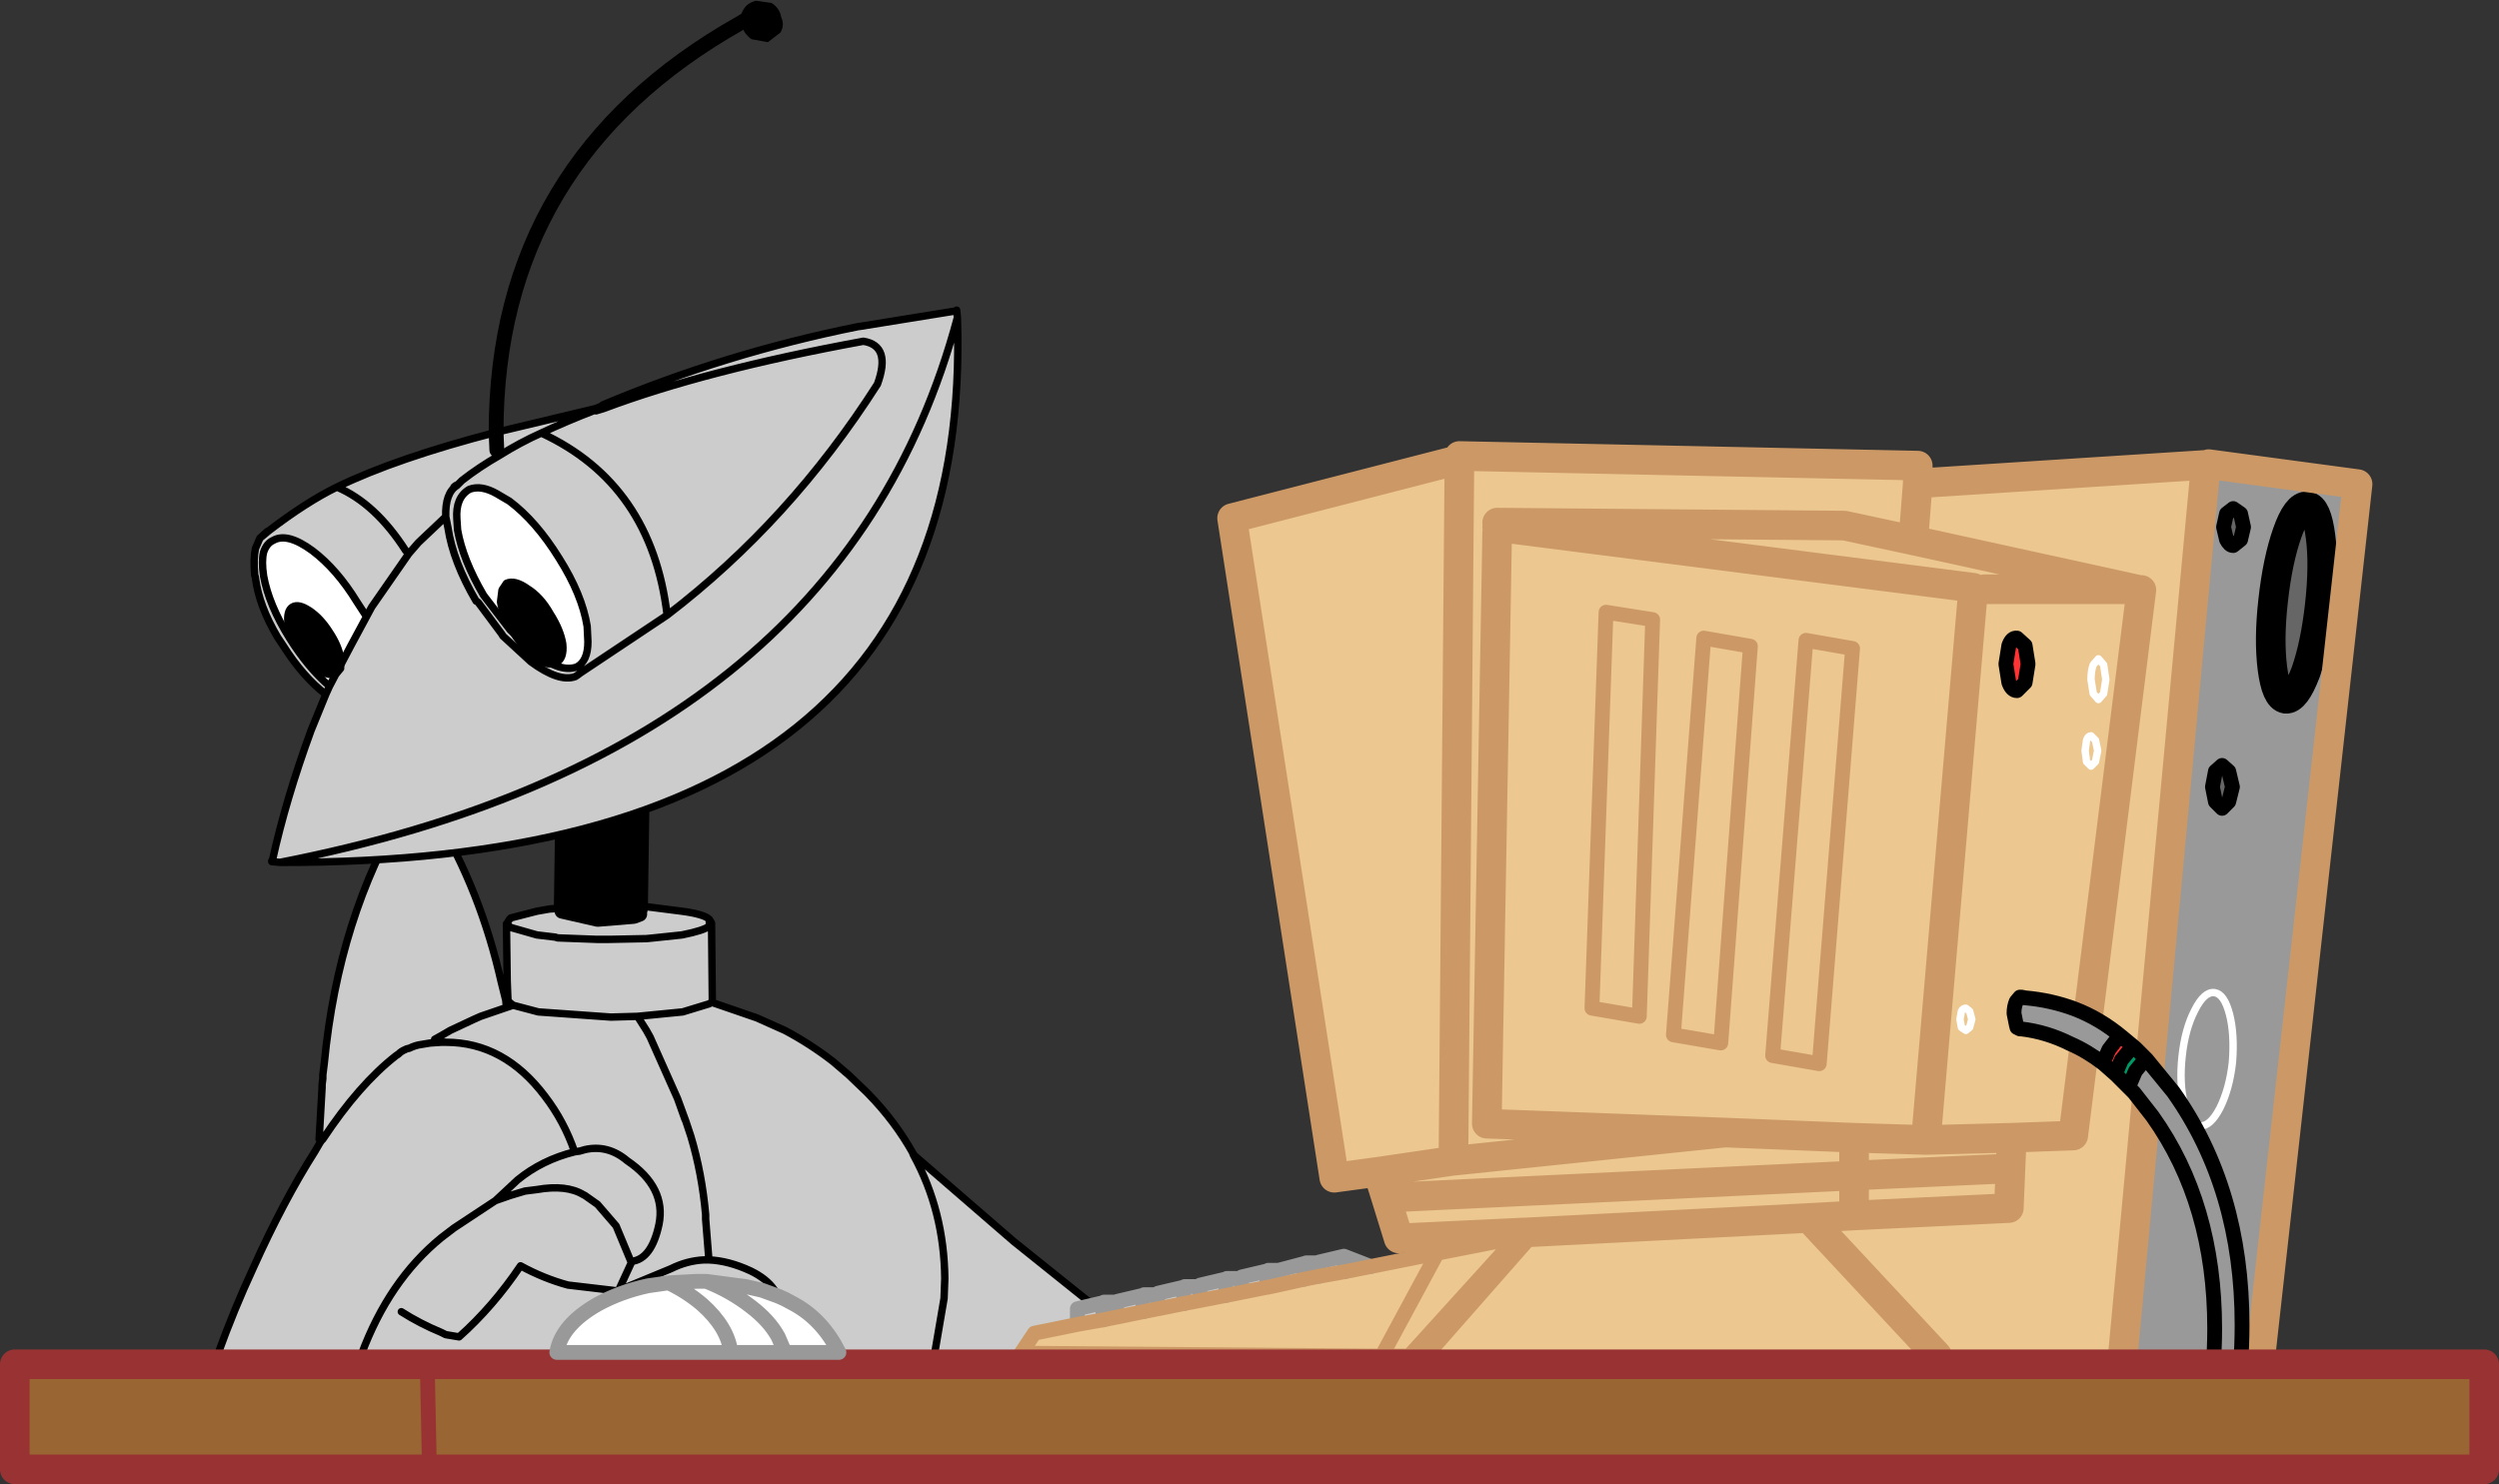 <?xml version="1.0" encoding="UTF-8" standalone="no"?>
<svg xmlns:xlink="http://www.w3.org/1999/xlink" height="100.25px" width="168.75px" xmlns="http://www.w3.org/2000/svg">
  <rect width="100%" height="100%" fill="#333333" stroke="none"/>
  <g transform="matrix(1.0, 0.0, 0.0, 1.0, -374.1, -68.8)">
    <path d="M523.05 100.2 L523.25 100.15 523.6 100.0 533.35 101.0 533.3 101.5 526.75 160.35 517.45 160.35 523.05 100.2 M528.55 104.8 Q527.9 106.65 527.6 109.35 527.3 112.0 527.55 113.95 527.8 115.9 528.45 116.0 529.1 116.05 529.8 114.2 530.45 112.35 530.75 109.65 531.05 106.95 530.8 105.05 530.55 103.05 529.9 103.0 529.2 102.95 528.55 104.8 M524.45 103.5 L524.25 104.4 524.45 105.25 Q524.65 105.65 524.9 105.65 L525.4 105.25 525.6 104.4 525.4 103.5 524.9 103.15 524.45 103.5 M524.85 121.95 L524.6 120.9 524.15 120.5 523.7 120.9 523.5 121.95 523.7 122.95 524.15 123.4 524.6 122.95 524.85 121.95 M521.6 143.35 Q521.95 144.75 522.65 144.85 523.35 144.9 524.0 143.65 524.65 142.35 524.85 140.55 525.0 138.65 524.65 137.3 524.3 135.95 523.65 135.85 522.95 135.75 522.3 137.05 521.65 138.3 521.45 140.15 521.25 142.0 521.6 143.35 521.25 142.0 521.45 140.15 521.65 138.3 522.3 137.05 522.95 135.75 523.65 135.85 524.3 135.95 524.65 137.3 525.0 138.65 524.85 140.55 524.65 142.35 524.0 143.65 523.35 144.9 522.65 144.85 521.95 144.75 521.6 143.35 M533.3 101.5 L523.25 100.15 533.3 101.5" fill="#999999" fill-rule="evenodd" stroke="none"/>
    <path d="M528.55 104.8 Q529.2 102.95 529.9 103.0 530.55 103.05 530.8 105.05 531.05 106.95 530.75 109.65 530.45 112.35 529.8 114.2 529.1 116.05 528.45 116.0 527.8 115.9 527.55 113.95 527.3 112.0 527.6 109.35 527.9 106.65 528.55 104.8 M524.45 103.5 L524.9 103.15 525.4 103.5 525.6 104.4 525.4 105.25 524.9 105.65 Q524.65 105.65 524.45 105.25 L524.25 104.4 524.45 103.5 M524.85 121.95 L524.6 122.95 524.15 123.4 523.7 122.95 523.5 121.95 523.7 120.9 524.15 120.5 524.6 120.9 524.85 121.95" fill="#666666" fill-rule="evenodd" stroke="none"/>
    <path d="M475.25 104.4 L507.35 108.5 504.15 145.8 499.3 145.65 490.6 145.3 474.5 144.7 475.2 104.75 474.5 144.7 490.6 145.3 499.3 145.65 504.15 145.8 507.35 108.5 475.25 104.4 475.2 104.4 475.2 104.75 475.25 104.4 M516.15 115.65 L516.3 114.7 516.15 113.7 515.8 113.3 515.45 113.7 Q515.3 114.1 515.3 114.7 L515.45 115.65 515.8 116.05 516.15 115.65 515.8 116.05 515.45 115.65 515.3 114.7 Q515.3 114.1 515.45 113.7 L515.8 113.3 516.15 113.7 516.3 114.7 516.15 115.65 M510.3 111.9 Q509.95 111.85 509.75 112.4 L509.55 113.65 509.75 114.9 Q509.95 115.45 510.3 115.45 L510.85 114.9 511.05 113.65 510.85 112.4 510.3 111.9 M514.9 119.5 L515.0 120.25 515.3 120.55 515.6 120.25 515.75 119.5 515.6 118.8 515.3 118.5 Q515.1 118.5 515.0 118.8 L514.9 119.5 515.0 118.8 Q515.1 118.5 515.3 118.5 L515.6 118.8 515.75 119.5 515.6 120.25 515.3 120.55 515.0 120.25 514.9 119.5 M475.2 104.1 L498.65 104.3 503.3 105.3 518.35 108.6 508.1 108.6 518.35 108.6 503.3 105.3 498.65 104.3 475.2 104.1 M489.15 111.9 L492.3 112.45 490.3 139.25 487.1 138.7 489.15 111.9 487.1 138.7 490.3 139.25 492.3 112.45 489.15 111.9 M496.05 112.05 L499.2 112.6 496.95 140.65 493.8 140.1 496.05 112.05 493.8 140.1 496.95 140.65 499.2 112.6 496.05 112.05 M472.65 99.95 L472.65 99.6 503.6 100.25 503.6 101.45 503.3 105.3 503.6 101.45 523.05 100.2 517.45 160.35 504.9 160.35 496.65 151.5 504.9 160.35 469.75 160.35 477.0 152.1 477.05 152.05 496.6 151.05 499.3 150.9 509.75 150.4 509.95 145.65 509.75 150.4 499.3 150.9 496.6 151.05 477.05 152.05 477.0 152.05 476.95 152.05 468.55 152.45 467.7 149.7 467.15 147.95 464.2 148.35 457.3 103.8 472.25 99.95 472.65 99.95 472.25 146.7 472.65 99.95 M499.3 145.65 L499.3 148.2 467.7 149.7 499.3 148.2 499.3 145.65 M506.85 138.4 L507.1 138.2 507.25 137.65 507.1 137.1 506.85 136.9 Q506.65 136.9 506.55 137.1 L506.45 137.65 506.55 138.2 506.85 138.4 506.55 138.2 506.45 137.65 506.55 137.1 Q506.65 136.9 506.85 136.9 L507.1 137.1 507.25 137.65 507.1 138.2 506.85 138.4 M518.7 108.65 L514.1 145.5 509.95 145.65 504.15 145.8 509.95 145.65 514.1 145.5 518.7 108.65 M509.2 147.75 L499.3 148.2 509.2 147.75 M499.3 148.2 L499.3 150.9 499.3 148.2 M490.6 145.3 L472.3 147.2 472.25 147.2 467.15 147.95 472.25 147.2 472.3 147.2 490.6 145.3 M482.55 110.15 L485.7 110.65 484.8 137.45 481.6 136.9 482.55 110.15 481.6 136.9 484.8 137.45 485.7 110.65 482.55 110.15" fill="#ecc790" fill-rule="evenodd" stroke="none"/>
    <path d="M510.3 111.9 L510.85 112.4 511.05 113.65 510.85 114.9 510.3 115.45 Q509.95 115.45 509.75 114.9 L509.55 113.65 509.75 112.4 Q509.95 111.85 510.3 111.9" fill="#ff3333" fill-rule="evenodd" stroke="none"/>
    <path d="M411.2 102.6 L410.7 102.55 410.7 101.9 411.4 101.95 411.4 102.0 411.4 102.55 411.2 102.6" fill="#ffffff" fill-rule="evenodd" stroke="none"/>
    <path d="M528.55 104.8 Q529.2 102.95 529.9 103.0 530.55 103.05 530.8 105.05 531.05 106.95 530.75 109.65 530.45 112.35 529.8 114.2 529.1 116.05 528.45 116.0 527.8 115.9 527.55 113.95 527.3 112.0 527.6 109.35 527.9 106.65 528.55 104.8" fill="none" stroke="#000000" stroke-linecap="round" stroke-linejoin="round" stroke-width="2.0"/>
    <path d="M524.45 103.5 L524.9 103.15 525.4 103.5 525.6 104.4 525.4 105.25 524.9 105.65 Q524.65 105.65 524.45 105.25 L524.25 104.4 524.45 103.5 M510.3 111.9 L510.85 112.4 511.05 113.65 510.85 114.9 510.3 115.45 Q509.95 115.45 509.75 114.9 L509.55 113.65 509.75 112.4 Q509.95 111.85 510.3 111.9 M524.85 121.95 L524.6 122.95 524.15 123.4 523.7 122.95 523.5 121.95 523.7 120.9 524.15 120.5 524.6 120.9 524.85 121.95" fill="none" stroke="#000000" stroke-linecap="round" stroke-linejoin="round" stroke-width="1.0"/>
    <path d="M533.3 101.5 L526.75 160.35 526.65 161.2 M475.2 104.75 L474.5 144.7 490.6 145.3 499.3 145.65 504.15 145.8 507.35 108.5 475.25 104.4 475.2 104.4 M508.1 108.6 L518.35 108.6 503.3 105.3 498.65 104.3 475.2 104.1 M503.6 101.45 L503.6 100.25 472.65 99.6 472.65 99.95 472.25 146.7 M503.6 101.45 L503.3 105.3 M467.7 149.7 L499.3 148.2 499.3 145.65 M504.15 145.8 L509.95 145.65 514.1 145.5 518.7 108.65 M523.05 100.2 L503.6 101.45 M499.3 148.2 L509.2 147.75 M517.45 160.35 L523.05 100.2 M504.9 160.35 L496.65 151.5 M509.95 145.65 L509.75 150.4 499.3 150.9 496.6 151.05 477.05 152.05 477.0 152.1 469.75 160.35 469.3 160.85 M523.25 100.15 L533.3 101.5 M499.3 150.9 L499.3 148.2 M472.25 99.95 L457.3 103.8 464.2 148.35 467.15 147.95 472.25 147.2 472.3 147.2 490.6 145.3 M477.0 152.05 L477.05 152.05 M467.7 149.7 L468.55 152.45 476.95 152.05 M467.15 147.95 L467.7 149.7" fill="none" stroke="#cc9966" stroke-linecap="round" stroke-linejoin="round" stroke-width="2.0"/>
    <path d="M516.15 115.65 L515.8 116.05 515.45 115.65 515.3 114.7 Q515.3 114.1 515.45 113.7 L515.8 113.3 516.15 113.7 516.3 114.7 516.15 115.65 M514.9 119.5 L515.0 118.8 Q515.1 118.5 515.3 118.5 L515.6 118.8 515.75 119.5 515.6 120.25 515.3 120.55 515.0 120.25 514.9 119.5 M506.85 138.4 L506.55 138.2 506.45 137.65 506.55 137.1 Q506.65 136.9 506.85 136.9 L507.1 137.1 507.25 137.65 507.1 138.2 506.85 138.4 M521.6 143.35 Q521.25 142.0 521.45 140.15 521.65 138.3 522.3 137.05 522.95 135.75 523.65 135.85 524.3 135.95 524.65 137.3 525.0 138.65 524.85 140.55 524.65 142.35 524.0 143.65 523.35 144.9 522.65 144.85 521.95 144.75 521.6 143.35" fill="none" stroke="#ffffff" stroke-linecap="round" stroke-linejoin="round" stroke-width="0.5"/>
    <path d="M496.05 112.05 L493.8 140.1 496.95 140.65 499.2 112.6 496.05 112.05 M489.15 111.9 L487.1 138.7 490.3 139.25 492.3 112.45 489.15 111.9 M482.55 110.15 L481.6 136.9 484.8 137.45 485.7 110.65 482.55 110.15" fill="none" stroke="#cc9966" stroke-linecap="round" stroke-linejoin="round" stroke-width="1.0"/>
    <path d="M526.75 160.35 L527.3 160.35 M504.9 160.35 L517.45 160.35 526.75 160.35 M469.75 160.35 L504.9 160.35 M469.75 160.35 L469.25 160.35" fill="none" stroke="#cc9966" stroke-linecap="round" stroke-linejoin="round" stroke-width="0.5"/>
    <path d="M417.55 130.05 L417.8 130.05 420.15 130.35 Q421.65 130.55 422.0 130.9 L422.0 131.35 422.15 131.35 422.2 136.35 422.15 136.5 425.2 137.55 427.1 138.4 Q428.8 139.3 430.35 140.5 L431.4 141.4 432.55 142.5 432.75 142.7 Q434.55 144.55 435.75 146.7 L435.75 146.75 435.8 146.85 435.85 146.85 442.55 152.65 447.35 156.5 448.95 157.7 448.95 160.3 437.2 160.3 425.85 160.3 425.85 160.1 426.65 159.15 426.8 158.85 427.1 157.7 426.85 157.65 426.5 159.1 425.85 160.1 425.65 160.3 419.3 160.3 419.2 160.25 419.2 160.3 403.9 160.3 398.5 160.3 388.8 160.3 Q389.9 157.25 391.2 154.45 393.25 149.9 395.35 146.6 L395.7 146.0 395.8 145.85 395.9 145.75 Q398.35 142.05 400.85 140.1 L401.0 140.0 Q401.2 139.8 401.45 139.7 L401.55 139.65 401.75 139.6 Q402.15 139.4 402.55 139.35 L403.15 139.25 403.9 139.2 404.2 139.2 404.2 138.95 403.9 138.95 403.45 139.0 402.85 139.1 402.55 139.2 402.5 139.2 401.75 139.45 401.55 139.6 401.4 139.6 401.2 139.7 400.8 140.0 Q398.2 141.95 395.65 145.75 L395.85 142.25 395.85 142.05 395.9 141.65 395.9 141.4 396.0 140.6 Q396.95 130.75 401.45 123.3 L402.35 121.9 403.5 123.9 Q406.55 128.95 407.95 135.15 L408.25 136.35 408.3 136.85 408.75 136.7 408.5 136.5 408.4 136.35 408.35 135.05 408.3 131.3 408.4 131.3 408.35 131.15 408.5 130.9 408.6 130.8 410.35 130.35 411.2 130.2 411.7 130.15 412.05 130.15 412.2 130.15 412.2 130.5 414.6 131.05 417.05 130.85 417.45 130.75 417.55 130.05 M422.0 131.35 Q421.65 131.65 420.15 131.95 L418.25 132.15 417.75 132.2 415.25 132.25 414.4 132.25 411.75 132.15 411.6 132.1 410.35 131.95 408.6 131.45 408.4 131.3 408.6 131.45 410.35 131.95 411.6 132.1 411.75 132.15 414.4 132.25 415.25 132.25 417.75 132.2 418.25 132.15 420.15 131.95 Q421.65 131.65 422.0 131.35 M417.15 137.45 L417.75 138.4 418.0 138.85 419.85 143.0 418.0 138.85 417.75 138.4 417.15 137.45 415.35 137.5 410.45 137.15 408.75 136.7 410.45 137.15 415.35 137.5 417.15 137.45 420.2 137.15 422.0 136.6 422.15 136.5 422.0 136.6 420.2 137.15 417.15 137.45 M420.4 144.5 L419.85 143.0 420.35 144.4 420.4 144.5 420.75 145.55 Q421.5 148.05 421.75 150.85 L421.75 151.15 421.95 153.65 421.75 151.15 421.75 150.85 Q421.5 148.05 420.75 145.55 L420.4 144.5 M437.2 160.3 L437.85 156.5 437.9 155.15 Q437.85 150.6 435.8 146.85 437.85 150.6 437.9 155.15 L437.85 156.5 437.2 160.3 M416.75 154.0 Q418.1 153.85 418.6 151.5 419.1 149.0 416.45 147.2 415.15 146.1 413.6 146.45 415.15 146.1 416.45 147.2 419.1 149.0 418.6 151.5 418.1 153.85 416.75 154.0 L416.7 154.0 416.45 153.4 415.7 151.6 414.45 150.15 413.6 149.55 413.5 149.5 Q412.35 148.8 410.35 149.15 L409.55 149.25 408.55 149.55 407.55 149.9 404.75 151.75 403.9 152.4 Q400.35 155.3 398.5 160.3 400.35 155.3 403.9 152.4 L404.75 151.75 407.55 149.9 408.55 149.55 409.55 149.25 410.35 149.15 Q412.35 148.8 413.5 149.5 L413.6 149.55 414.45 150.15 415.7 151.6 416.45 153.4 416.7 154.0 416.75 154.05 416.75 154.0 M416.5 155.7 L419.4 154.5 Q420.5 153.95 421.65 153.9 L421.95 153.9 Q423.3 153.95 424.8 154.65 426.95 155.7 426.85 157.65 426.95 155.7 424.8 154.65 423.3 153.95 421.95 153.9 L421.65 153.9 Q420.5 153.95 419.4 154.5 L416.5 155.7 M401.2 157.4 Q402.45 158.2 403.9 158.8 L404.2 158.95 405.1 159.1 Q407.4 157.05 409.25 154.3 410.8 155.15 412.45 155.6 L415.85 156.0 416.75 154.05 415.85 156.0 412.45 155.6 Q410.8 155.15 409.25 154.3 407.4 157.05 405.1 159.1 L404.2 158.95 403.9 158.8 Q402.45 158.2 401.2 157.4 M408.3 136.85 L406.55 137.45 406.1 137.65 404.5 138.4 403.9 138.75 403.45 139.0 403.9 138.75 404.5 138.4 406.1 137.65 406.55 137.45 408.3 136.85 M413.25 146.55 L413.6 146.45 413.6 146.3 413.2 146.4 413.25 146.55 412.9 146.6 Q410.7 147.15 409.05 148.5 L407.55 149.9 409.05 148.5 Q410.7 147.15 412.9 146.6 L413.25 146.55 M412.9 146.6 Q412.2 144.55 410.9 142.85 408.15 139.2 404.2 139.2 408.15 139.2 410.9 142.85 412.2 144.55 412.9 146.6" fill="#cccccc" fill-rule="evenodd" stroke="none"/>
    <path d="M422.15 131.2 L422.15 131.35 422.0 131.35 422.15 131.2 M435.75 146.7 L435.85 146.85 435.75 146.75 435.85 146.85 435.8 146.85 435.75 146.75 435.75 146.7 M425.85 160.3 L425.65 160.3 425.85 160.1 425.85 160.3 M408.3 131.3 L408.3 131.2 408.4 131.3 408.3 131.3 M420.4 144.5 L420.35 144.4 419.85 143.0 420.4 144.5 M416.75 154.0 L416.75 154.05 416.7 154.0 416.75 154.0" fill="#999999" fill-rule="evenodd" stroke="none"/>
    <path d="M417.8 130.05 L417.7 130.05 417.55 130.05 417.8 130.05 420.15 130.35 Q421.65 130.55 422.0 130.9 L422.15 131.15 422.15 131.2 422.15 131.35 422.2 136.35 422.15 136.5 425.2 137.55 427.1 138.4 Q428.8 139.3 430.35 140.5 L431.4 141.4 432.55 142.5 432.75 142.7 Q434.55 144.55 435.75 146.7 L435.85 146.85 442.55 152.65 447.35 156.5 448.95 157.7 M388.8 160.3 Q389.9 157.25 391.2 154.45 393.25 149.9 395.35 146.6 L395.7 146.0 395.8 145.85 395.9 145.75 Q398.35 142.05 400.85 140.1 L401.0 140.0 Q401.2 139.8 401.45 139.7 L401.55 139.65 401.75 139.6 Q402.15 139.4 402.55 139.35 L403.15 139.25 403.9 139.2 404.2 139.2 Q408.15 139.2 410.9 142.85 412.2 144.55 412.9 146.6 410.7 147.15 409.05 148.5 L407.55 149.9 404.75 151.75 403.9 152.4 Q400.35 155.3 398.5 160.3 M395.65 145.75 L395.85 142.25 395.85 142.05 395.9 141.65 395.9 141.4 396.0 140.6 Q396.95 130.75 401.45 123.3 L402.35 121.9 403.5 123.9 Q406.55 128.95 407.95 135.15 L408.25 136.35 408.3 136.85 408.75 136.7 408.5 136.5 408.4 136.35 408.35 135.05 408.3 131.3 408.3 131.2 408.4 131.3 408.35 131.15 408.5 130.9 408.6 130.8 410.35 130.35 411.2 130.2 412.05 130.15 412.2 130.15 M408.4 131.3 L408.6 131.45 410.35 131.95 411.6 132.1 411.75 132.15 414.4 132.25 415.25 132.25 417.75 132.2 418.25 132.15 420.15 131.95 Q421.65 131.65 422.0 131.35 L422.0 130.9 M422.15 131.2 L422.0 131.35 M408.75 136.7 L410.45 137.15 415.35 137.5 417.15 137.45 420.2 137.15 422.0 136.6 422.15 136.5 M419.85 143.0 L418.0 138.85 417.75 138.4 417.15 137.45 M420.4 144.5 L419.85 143.0 420.35 144.4 420.4 144.5 420.75 145.55 Q421.5 148.05 421.75 150.85 L421.75 151.15 421.95 153.65 M435.75 146.75 L435.85 146.85 M435.8 146.85 Q437.85 150.6 437.9 155.15 L437.85 156.5 437.2 160.3 M435.8 146.85 L435.75 146.75 M426.85 157.65 L426.5 159.1 425.85 160.1 M426.85 157.65 Q426.95 155.7 424.8 154.65 423.3 153.95 421.95 153.9 L421.65 153.9 Q420.5 153.95 419.4 154.5 L416.5 155.7 M413.6 146.45 Q415.15 146.1 416.45 147.2 419.1 149.0 418.6 151.5 418.1 153.85 416.75 154.0 L416.75 154.05 415.85 156.0 412.45 155.6 Q410.8 155.15 409.25 154.3 407.4 157.05 405.1 159.1 L404.2 158.95 403.9 158.8 Q402.45 158.2 401.2 157.4 M416.7 154.0 L416.45 153.4 415.7 151.6 414.45 150.15 413.6 149.55 413.5 149.5 Q412.35 148.8 410.35 149.15 L409.55 149.25 408.55 149.55 407.55 149.9 M416.7 154.0 L416.75 154.05 M412.05 130.15 L411.7 130.15 411.2 130.2 M403.45 139.0 L403.9 138.75 404.5 138.4 406.1 137.65 406.55 137.45 408.3 136.85 M413.25 146.55 L413.6 146.45 M413.25 146.55 L412.9 146.6" fill="none" stroke="#000000" stroke-linecap="round" stroke-linejoin="round" stroke-width="0.5"/>
    <path d="M412.15 119.95 L412.8 120.0 414.4 120.0 415.0 120.05 415.55 120.05 415.9 120.05 417.3 120.0 417.5 120.0 417.35 130.15 417.3 130.4 417.3 130.55 416.9 130.7 414.45 130.9 412.05 130.35 412.0 130.2 412.15 119.95" fill="#000000" fill-rule="evenodd" stroke="none"/>
    <path d="M412.15 119.95 L412.0 130.2 M412.05 130.35 L414.45 130.9 416.9 130.7 417.3 130.55 M417.3 130.4 L417.35 130.15 417.5 120.0" fill="none" stroke="#000000" stroke-linecap="round" stroke-linejoin="round" stroke-width="1.0"/>
    <path d="M446.85 157.4 L446.85 157.2 448.55 156.8 448.65 156.75 449.4 156.75 449.45 156.8 449.55 156.7 451.25 156.3 451.35 156.25 452.1 156.25 452.25 156.3 452.3 156.15 454.0 155.75 454.1 155.7 454.85 155.7 455.1 155.8 455.15 155.6 456.85 155.2 456.95 155.15 457.7 155.15 457.9 155.25 457.95 155.8 457.9 155.25 457.95 155.05 459.65 154.65 459.75 154.6 460.45 154.6 462.15 154.15 462.3 154.1 463.0 154.1 463.1 154.15 463.15 154.05 464.85 153.65 464.9 154.7 463.2 155.0 462.2 155.2 459.7 155.75 459.65 155.55 459.65 154.65 459.65 155.55 459.65 155.75 456.9 156.3 454.05 156.85 451.3 157.4 448.6 157.95 446.9 158.25 446.85 157.95 446.85 157.4 M448.55 156.8 L448.6 157.95 448.55 156.8 M449.55 157.45 L449.45 156.8 449.55 157.45 M466.65 154.35 L464.9 154.7 464.85 153.65 466.65 154.35 M463.2 155.0 L463.1 154.15 463.2 155.0 M462.2 155.2 L462.15 154.15 462.2 155.2 M460.45 155.3 L460.45 154.6 460.45 155.3 M456.9 156.3 L456.85 155.2 456.9 156.3 M455.15 156.35 L455.1 155.8 455.15 156.35 M454.05 156.85 L454.0 155.75 454.05 156.85 M452.3 156.9 L452.25 156.3 452.3 156.9 M451.3 157.4 L451.25 156.3 451.3 157.4" fill="#cccccc" fill-rule="evenodd" stroke="none"/>
    <path d="M446.9 158.25 L448.6 157.95 451.3 157.4 454.05 156.85 456.9 156.3 459.65 155.75 459.7 155.75 462.2 155.2 463.2 155.0 464.9 154.7 466.65 154.35 471.15 153.45 476.5 152.4 469.25 160.4 467.4 160.4 443.05 160.2 443.95 158.85 446.9 158.25 M471.15 153.45 L467.4 160.4 471.15 153.45" fill="#ecc790" fill-rule="evenodd" stroke="none"/>
    <path d="M446.85 157.4 L446.85 157.95 M448.6 157.95 L448.55 156.8 446.85 157.2 M449.4 156.75 L448.65 156.75 M449.45 156.8 L449.55 157.45 M464.85 153.65 L463.15 154.05 M463.1 154.15 L463.2 155.0 M464.85 153.65 L464.9 154.7 M463.0 154.1 L462.3 154.1 M462.15 154.15 L462.2 155.2 M462.15 154.15 L460.45 154.6 460.45 155.3 M466.65 154.35 L464.85 153.65 M459.65 154.65 L459.65 155.55 M457.9 155.25 L457.95 155.8 M457.7 155.15 L456.95 155.15 M456.85 155.2 L456.9 156.3 M459.65 154.65 L457.95 155.05 M455.1 155.8 L455.15 156.35 M454.85 155.7 L454.1 155.7 M454.0 155.75 L454.05 156.85 M456.85 155.2 L455.15 155.6 M452.25 156.3 L452.3 156.9 M452.1 156.25 L451.35 156.25 M451.25 156.3 L451.3 157.4 M454.0 155.75 L452.3 156.15 M460.45 154.6 L459.75 154.6 M451.25 156.3 L449.55 156.7" fill="none" stroke="#999999" stroke-linecap="round" stroke-linejoin="round" stroke-width="1.0"/>
    <path d="M446.9 158.25 L448.6 157.95 451.3 157.4 454.05 156.85 456.9 156.3 459.65 155.75 459.7 155.75 462.2 155.2 463.2 155.0 464.9 154.7 466.65 154.35 471.15 153.45 467.4 160.4 469.25 160.4 476.5 152.4 471.15 153.45 M446.9 158.25 L443.95 158.85 443.05 160.2 467.4 160.4" fill="none" stroke="#cc9966" stroke-linecap="round" stroke-linejoin="round" stroke-width="1.0"/>
    <path d="M516.15 140.65 Q515.05 139.8 513.9 139.3 512.3 138.5 510.6 138.3 L510.5 138.3 510.3 138.2 510.25 138.0 510.1 137.25 Q510.1 136.8 510.25 136.45 L510.5 136.15 510.6 136.15 510.85 136.2 Q512.6 136.35 514.2 136.95 515.9 137.6 517.4 138.85 L517.0 139.05 516.5 139.7 516.2 140.4 516.15 140.65 M519.05 140.35 L520.85 142.55 Q525.5 149.1 525.5 158.3 525.5 163.8 523.85 168.35 L521.9 168.3 Q523.65 163.9 523.65 158.55 523.65 150.1 519.45 144.2 L518.2 142.6 517.8 142.2 518.0 141.85 518.3 141.15 518.8 140.55 Q518.95 140.4 519.05 140.35" fill="#999999" fill-rule="evenodd" stroke="none"/>
    <path d="M517.4 138.85 L518.3 139.6 517.85 139.8 517.35 140.4 517.05 141.1 517.0 141.4 516.15 140.65 516.2 140.4 516.5 139.7 517.0 139.05 517.4 138.85" fill="#ff3333" fill-rule="evenodd" stroke="none"/>
    <path d="M518.3 139.6 L518.5 139.8 519.05 140.35 Q518.95 140.4 518.8 140.55 L518.3 141.15 518.0 141.85 517.8 142.2 517.0 141.4 517.05 141.1 517.35 140.4 517.85 139.8 518.3 139.6" fill="#009966" fill-rule="evenodd" stroke="none"/>
    <path d="M516.15 140.65 Q515.05 139.8 513.9 139.3 512.3 138.5 510.6 138.3 L510.5 138.3 510.3 138.2 510.25 138.0 510.1 137.25 Q510.1 136.8 510.25 136.45 L510.5 136.15 510.6 136.15 510.85 136.2 Q512.6 136.35 514.2 136.95 515.9 137.6 517.4 138.85 L518.3 139.6 518.5 139.8 519.05 140.35 520.85 142.55 Q525.5 149.1 525.5 158.3 525.5 163.8 523.85 168.35 L521.9 168.3 Q523.65 163.9 523.65 158.55 523.65 150.1 519.45 144.2 L518.2 142.6 517.8 142.2 517.0 141.4 516.15 140.65 516.2 140.4 516.5 139.7 517.0 139.05 517.4 138.85 M517.0 141.4 L517.05 141.1 517.35 140.4 517.85 139.8 518.3 139.6 M517.8 142.2 L518.0 141.85 518.3 141.15 518.8 140.55 Q518.95 140.4 519.05 140.35" fill="none" stroke="#000000" stroke-linecap="round" stroke-linejoin="round" stroke-width="1.0"/>
    <path d="M375.1 168.05 L403.1 168.05 541.85 168.05 541.85 160.95 480.4 160.95 421.75 160.95 418.7 160.95 408.25 160.95 402.95 160.95 394.6 160.95 375.1 160.95 375.1 168.05 M402.95 160.95 L403.1 168.05 402.95 160.95" fill="#996633" fill-rule="evenodd" stroke="none"/>
    <path d="M375.1 168.05 L403.1 168.05 541.85 168.05 541.85 160.95 480.4 160.95 421.75 160.95 418.7 160.95 408.25 160.95 402.95 160.95 394.6 160.95 375.1 160.95 375.1 168.05" fill="none" stroke="#993333" stroke-linecap="round" stroke-linejoin="round" stroke-width="2.0"/>
    <path d="M403.1 168.05 L402.95 160.95" fill="none" stroke="#993333" stroke-linecap="round" stroke-linejoin="round" stroke-width="1.0"/>
    <path d="M427.1 160.15 L426.65 159.1 Q426.05 158.0 424.8 157.05 423.45 156.0 421.8 155.35 423.45 156.0 424.8 157.05 426.05 158.0 426.65 159.1 L427.1 160.15 423.45 160.15 411.7 160.15 Q412.0 158.3 414.45 156.9 416.0 156.05 417.85 155.65 L419.25 155.45 421.1 155.35 421.55 155.35 421.8 155.35 424.45 155.7 425.55 155.95 426.65 156.35 427.1 156.55 427.75 156.9 Q429.65 157.95 430.75 160.15 L427.1 160.15 M423.45 160.15 Q423.25 158.45 421.5 156.9 420.5 156.05 419.25 155.45 420.5 156.05 421.5 156.9 423.25 158.45 423.45 160.15" fill="#ffffff" fill-rule="evenodd" stroke="none"/>
    <path d="M421.8 155.35 Q423.45 156.0 424.8 157.05 426.05 158.0 426.65 159.1 L427.1 160.15 430.75 160.15 Q429.65 157.95 427.75 156.9 L427.1 156.55 426.65 156.35 425.55 155.95 424.45 155.7 421.8 155.35 421.55 155.35 421.1 155.35 419.25 155.45 Q420.5 156.05 421.5 156.9 423.25 158.45 423.45 160.15 L427.1 160.15 M423.45 160.15 L411.7 160.15 Q412.0 158.3 414.45 156.9 416.0 156.05 417.85 155.65 L419.25 155.45" fill="none" stroke="#999999" stroke-linecap="round" stroke-linejoin="round" stroke-width="1.0"/>
    <path d="M405.3 101.25 L405.0 101.55 404.95 101.6 Q404.15 102.1 404.2 103.7 L404.35 104.45 Q404.7 106.75 406.25 109.4 L406.35 109.45 406.4 109.5 408.0 111.65 408.05 111.75 409.95 113.5 Q411.85 114.9 412.95 114.5 L413.1 114.4 413.3 114.25 419.15 110.35 Q418.1 101.5 410.65 98.05 409.2 98.7 407.85 99.55 406.45 100.35 405.3 101.25 406.45 100.35 407.85 99.55 409.2 98.7 410.65 98.05 418.1 101.5 419.15 110.35 L413.3 114.25 413.1 114.4 412.95 114.5 Q411.85 114.9 409.95 113.5 L408.05 111.75 408.0 111.65 406.4 109.5 406.35 109.45 406.25 109.4 Q404.7 106.75 404.35 104.45 L404.2 103.7 Q404.15 102.1 404.95 101.6 L405.0 101.55 405.3 101.25 M405.0 101.55 L404.75 101.7 Q404.9 101.55 405.0 101.55 M408.5 102.65 Q410.3 104.0 411.85 106.5 413.4 108.95 413.75 111.1 L413.8 112.15 Q413.8 113.45 413.05 113.85 411.95 114.25 410.25 112.95 L408.55 111.35 406.9 109.2 406.75 109.0 Q405.35 106.6 405.0 104.6 L404.95 103.85 Q404.85 102.4 405.8 101.85 406.6 101.55 407.65 102.15 L408.5 102.65 M402.35 105.45 L401.7 106.2 401.5 106.0 402.35 105.45 404.2 103.7 402.35 105.45 M391.65 105.15 L391.35 105.85 Q391.2 106.55 391.3 107.65 L391.35 107.8 391.35 107.85 Q391.6 109.75 392.85 111.85 L393.25 112.45 Q394.55 114.5 396.1 115.7 L395.1 118.15 Q393.4 122.8 392.5 126.9 L392.45 126.95 393.0 127.05 Q439.95 127.15 438.75 90.25 L438.65 89.8 432.15 90.85 432.1 90.85 Q423.1 92.65 414.8 96.15 L414.85 96.4 Q421.75 93.8 432.4 91.85 434.3 92.15 433.35 94.75 427.45 104.0 419.15 110.35 427.45 104.0 433.35 94.75 434.3 92.15 432.4 91.85 421.75 93.8 414.85 96.4 L414.35 96.55 414.3 96.5 414.3 96.4 407.6 98.0 Q400.85 99.75 396.85 101.7 394.8 102.7 392.25 104.65 L391.65 105.15 M396.35 115.15 Q394.9 113.9 393.65 111.9 392.25 109.65 391.9 107.7 391.75 106.7 391.9 106.1 392.1 105.5 392.55 105.3 393.5 104.75 395.2 106.0 396.85 107.25 398.2 109.45 L398.85 110.45 397.8 112.4 396.35 115.15 396.1 115.7 396.35 115.15 M401.5 106.0 Q399.45 102.8 396.85 101.7 399.45 102.8 401.5 106.0 M401.7 106.2 L399.2 109.8 398.85 110.45 399.2 109.8 401.7 106.2 M438.75 90.25 Q430.9 119.65 393.0 127.05 430.9 119.65 438.75 90.25 M414.3 96.5 Q412.35 97.25 410.65 98.05 412.35 97.25 414.3 96.5" fill="#cccccc" fill-rule="evenodd" stroke="none"/>
    <path d="M408.5 102.65 L407.65 102.15 Q406.6 101.55 405.8 101.85 404.85 102.4 404.95 103.85 L405.0 104.6 Q405.35 106.6 406.75 109.0 L406.9 109.2 408.55 111.35 410.25 112.95 Q411.95 114.25 413.05 113.85 413.8 113.45 413.8 112.15 L413.75 111.1 Q413.4 108.95 411.85 106.5 410.3 104.0 408.5 102.65 M398.85 110.45 L398.2 109.45 Q396.85 107.25 395.2 106.0 393.5 104.75 392.55 105.3 392.1 105.5 391.9 106.1 391.75 106.7 391.9 107.7 392.25 109.65 393.65 111.9 394.9 113.9 396.35 115.15 L397.8 112.4 398.85 110.45" fill="#ffffff" fill-rule="evenodd" stroke="none"/>
    <path d="M405.3 101.25 Q406.45 100.35 407.85 99.55 409.2 98.7 410.65 98.05 418.1 101.5 419.15 110.35 L413.3 114.25 413.1 114.4 412.95 114.5 Q411.85 114.9 409.95 113.5 L408.05 111.75 408.0 111.65 406.4 109.5 406.35 109.45 406.25 109.4 Q404.7 106.75 404.35 104.45 L404.2 103.7 Q404.15 102.1 404.95 101.6 L405.0 101.55 405.3 101.25 M405.0 101.55 L404.75 101.7 Q404.9 101.55 405.0 101.55 M408.5 102.65 Q410.3 104.0 411.85 106.5 413.4 108.95 413.75 111.1 L413.8 112.15 Q413.8 113.45 413.05 113.85 411.95 114.25 410.25 112.95 L408.55 111.35 406.9 109.2 406.75 109.0 Q405.35 106.6 405.0 104.6 L404.95 103.85 Q404.85 102.4 405.8 101.85 406.6 101.55 407.65 102.15 L408.5 102.65 M402.35 105.45 L401.7 106.2 401.5 106.0 Q399.45 102.8 396.85 101.7 394.8 102.7 392.25 104.65 L391.65 105.15 391.35 105.85 Q391.2 106.55 391.3 107.65 L391.35 107.8 391.35 107.85 Q391.6 109.75 392.85 111.85 L393.25 112.45 Q394.55 114.5 396.1 115.7 L395.1 118.15 Q393.4 122.8 392.5 126.9 L392.45 126.95 392.45 127.0 393.0 127.05 Q439.95 127.15 438.75 90.25 L438.7 89.75 438.65 89.8 432.15 90.85 432.1 90.85 Q423.1 92.65 414.8 96.15 L414.8 96.2 414.3 96.4 407.6 98.0 Q400.85 99.75 396.85 101.7 M402.35 105.45 L404.2 103.7 M392.25 104.65 L392.15 104.7 391.65 105.15 M398.85 110.45 L398.2 109.45 Q396.85 107.25 395.2 106.0 393.5 104.75 392.55 105.3 392.1 105.5 391.9 106.1 391.75 106.7 391.9 107.7 392.25 109.65 393.65 111.9 394.9 113.9 396.35 115.15 L396.1 115.7 M396.35 115.15 L397.8 112.4 398.85 110.45 399.2 109.8 401.7 106.2 M414.85 96.4 Q421.75 93.8 432.4 91.85 434.3 92.15 433.35 94.75 427.45 104.0 419.15 110.35 M414.85 96.4 L414.35 96.55 414.3 96.5 Q412.35 97.25 410.65 98.05 M393.0 127.05 Q430.9 119.65 438.75 90.25" fill="none" stroke="#000000" stroke-linecap="round" stroke-linejoin="round" stroke-width="0.5"/>
    <path d="M424.1 70.35 L424.2 70.55 Q424.35 71.1 424.85 71.45 L425.95 71.65 426.8 71.0 Q427.1 70.5 426.85 69.95 426.75 69.35 426.2 69.0 L425.15 68.85 Q424.55 69.0 424.3 69.45 424.05 69.85 424.1 70.35 L424.85 69.9 424.1 70.35" fill="#000000" fill-rule="evenodd" stroke="none"/>
    <path d="M424.1 70.35 Q407.6 79.65 407.6 98.0 L407.65 99.2 M424.1 70.35 L424.85 69.9" fill="none" stroke="#000000" stroke-linecap="round" stroke-linejoin="round" stroke-width="1.0"/>
    <path d="M408.75 111.5 Q409.45 112.65 410.3 113.25 411.15 113.85 411.65 113.55 412.2 113.3 412.1 112.3 411.95 111.35 411.25 110.25 410.6 109.1 409.7 108.55 408.85 107.95 408.3 108.2 L408.0 108.65 407.9 109.45 Q408.05 110.45 408.75 111.5" fill="#000000" fill-rule="evenodd" stroke="none"/>
    <path d="M408.75 111.5 Q409.45 112.65 410.3 113.25 411.15 113.85 411.65 113.55 412.2 113.3 412.1 112.3 411.95 111.35 411.25 110.25 410.6 109.1 409.7 108.55 408.85 107.95 408.3 108.2 L408.0 108.65 407.9 109.45 Q408.05 110.45 408.75 111.5 Z" fill="none" stroke="#000000" stroke-linecap="round" stroke-linejoin="round" stroke-width="0.5"/>
    <path d="M394.3 112.65 Q394.9 113.55 395.65 114.05 396.4 114.55 396.85 114.25 L397.1 113.95 397.1 113.25 Q396.95 112.4 396.35 111.5 395.75 110.55 395.0 110.05 394.25 109.55 393.85 109.8 393.45 110.05 393.55 110.9 393.7 111.7 394.3 112.65" fill="#000000" fill-rule="evenodd" stroke="none"/>
    <path d="M394.3 112.65 Q394.9 113.55 395.65 114.05 396.4 114.55 396.85 114.25 L397.1 113.95 397.1 113.25 Q396.95 112.4 396.35 111.5 395.75 110.55 395.0 110.05 394.25 109.55 393.85 109.8 393.45 110.05 393.55 110.9 393.7 111.7 394.3 112.65 Z" fill="none" stroke="#000000" stroke-linecap="round" stroke-linejoin="round" stroke-width="0.5"/>
  </g>
</svg>
